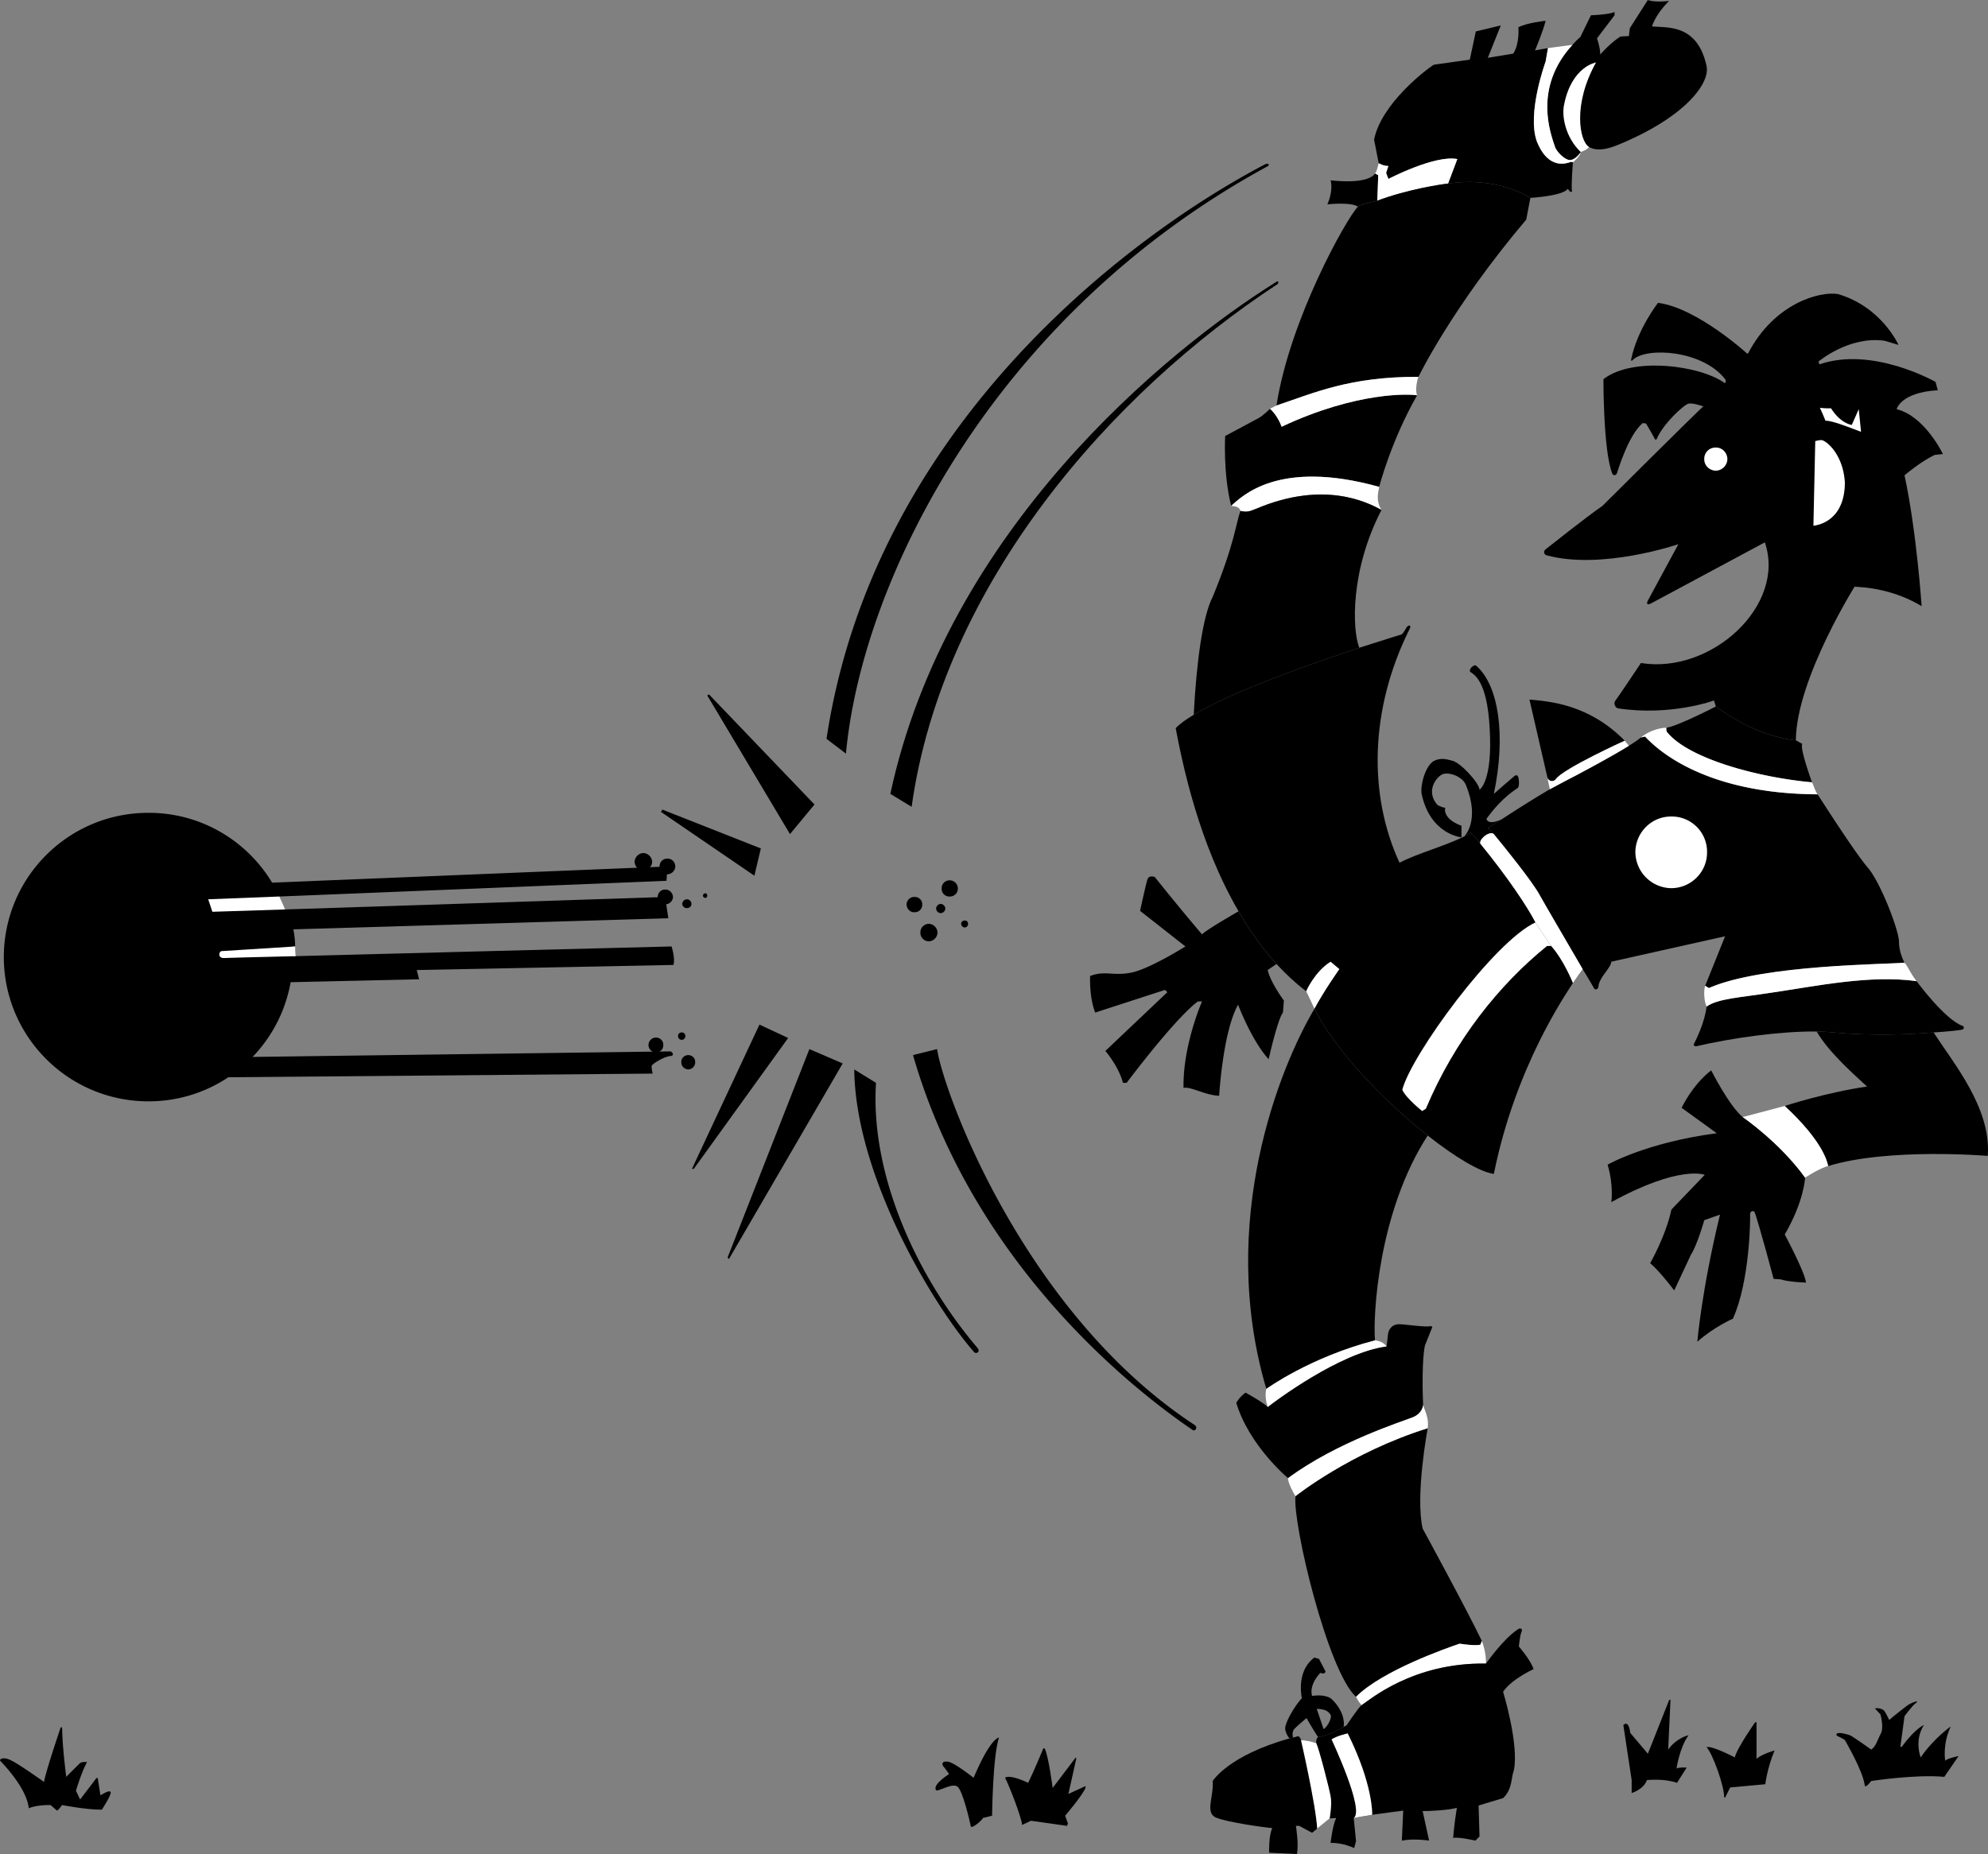 <svg xmlns="http://www.w3.org/2000/svg" width="429.875" height="401"><rect width="100%" height="100%" fill="#808080" stroke="none"/><path d="m371.022 152.8-.398-1.3s-9.282 3.438-20.801 1.7c-.59-.2-.996-1.134-.5-1.7.508-.613 5.5-8.102 5.5-8.102 15.195 2.461 31.468-12.441 26.8-26.097l-24.6 13.199c-.879.457-1.031.09-.7-.602l6.602-12.199s-16.543 5.66-28.5 2.399c-.668-.203-.691-.926-.203-1.297 1.055-.817 8.621-6.86 12.3-9.403 0 0 19.216-19.152 22.603-22.3 3.464-3.133 15.242-13.536 31.699-3.2 13.39 8.29 14.418 32.727.8 42 0 0-13.171 20.692-13.3 34.2 0 0-7.867-.332-17.301-7.297"/><path d="M398.924 104.3c-.414-6.234-4.125-9.03-5-9.1-.27-.083-1.402.198-1.402.198l-1 .403c.707 11.176-2.398 13.597-2.398 13.597-1.747-.195-7-3.199-7-3.199 3.195-2.707 2.5-10.5 2.5-10.5s-16.434-9.11-19.5-8.398c-.918.152-5.555 4.37-6.903 7.699l-.297.098c-.789-1.496-2-3.5-2-3.5l-.703-.098c-3.129 2.57-5.48 10.578-5.597 10.898-.274.524-.844.465-1 0C346.666 97.555 346.72 82 346.72 82c6.399-4.945 21.07-2.945 26.301.898 0 0 .309-.59 0-.898-4.832-6.254-16.934-7-19.898-4.2-.336.372-.508.227-.403-.1 1.34-6.52 5.801-12.2 5.801-12.2 8.484 1.094 19.3 11 19.3 11l.2-.102c5.7-10.933 15.637-13.445 19.402-12.8 9.48 2.78 13.098 11 13.098 11l-3-.899c-7.7-1.094-14.3 4.5-14.3 4.5l.202.602c11.54-3.973 25.098 3.797 25.098 3.797l.5 1.8c-8.098.48-8.898 4.102-8.898 4.102 6.12 1.516 10 9.7 10 9.7l-1.801.198c-3.196 1.555-6.5 4.403-6.5 4.403 2.617 12.086 3.699 28.297 3.699 28.297-11.04-6.618-22.898-3.5-22.898-3.5l-.301-.399c8.187-10.347 6.601-22.898 6.601-22.898"/><path fill="#fff" d="M371.022 101.8c1.352-.03 2.473-1.152 2.5-2.5-.027-1.417-1.148-2.538-2.5-2.5a2.413 2.413 0 0 0-2.5 2.5c-.035 1.348 1.086 2.47 2.5 2.5m21.5-6.402-.398 18.301s6.812-.387 6.8-9.398c-.414-6.235-4.125-9.031-5-9.102-.27-.082-1.402.2-1.402.2M394.721 91c1.336-.07 4.7 1.258 7.703 2.398l-.5-4.898-1.5 3.398s-2.37-.226-4.5-3.597c-1.18.058-2.402-.102-2.402-.102s.742 1.574 1.2 2.801"/><path d="M388.323 160.098s-7.867-.332-17.301-7.297c0 0-8.39 4.328-10.7 4.597 0 0-.081.75.2 1 4.758 5.79 19.89 9.786 31.3 10.801 0 0-2.734-7.469-2.1-8.3l-1.4-.801"/><path d="M355.721 159.3c2.535 2.716 12.7 12.368 37.3 12.5 1.61 2.446 8.157 12.72 10.903 15.9 2.739 3.214 6.73 13.605 6.7 16 .03 2.476 1.199 4.5 1.199 4.5-2.785.382-30.7.343-42.301 5.5l-.8-.5 4.3-10.7-24.598 5.5c-.101 1.426-2.691 3.387-2.8 5.5-.086.383-.614.703-.903.3 0 0-.992-1.757-2.5-4.202-2.992-5.168-7.89-13.489-9.398-16.2-1.7-3.015-7.403-10.07-9.899-13.097-.597-.621-1.004-1.082-1.203-1.203 0 0 1.207-.817 3-1.899a256.905 256.905 0 0 1 10.403-6.5c1.015-.539 1.953-1.058 2.8-1.5 3.848-1.969 10.508-5.547 14.297-7.898 1.317-.82 2.106-1.383 2.602-1.801l.898-.2"/><path fill="#fff" d="M361.424 192.098c4.274-.043 7.742-3.512 7.7-7.797.043-4.278-3.426-7.75-7.7-7.703-4.289-.047-7.758 3.425-7.8 7.703a7.881 7.881 0 0 0 7.8 7.797m30.399-22.898c-11.41-1.016-26.543-5.012-31.301-10.802-.281-.25-.2-1-.2-1-.523-.008-3.109.192-5.5 2.102l.9-.2c2.534 2.716 12.698 12.368 37.3 12.5-.473-.616-.965-2.19-1.2-2.6"/><path d="M330.721 151.3c4.309.395 12.852 1.009 20.602 8.9 0 0-13.176 5.972-14.899 8.3-.605.824-1.863.426-1.902-.7l-3.8-16.5m38.3 66.4c2.445-1.727 7.117-1.93 14-3 9.894-1.446 21.289-3.887 31.402-2.5 0 0 6.164 8.394 10 9.698.364.196.266.75-.203.801-.187.074-2.555.38-6.097.602-5.348.445-13.485.762-21.7 0-1.125-.125-2.363-.184-3.703-.203-7.652-.078-17.984 1.34-26 3.203 0 0-.719-.059-.398-.602.289-.523 2.324-4.547 2.699-8"/><path fill="#fff" d="M411.823 208.2c-2.785.382-30.7.343-42.301 5.5l-.8-.5c-.38 1.023-.24 3.429.3 4.5 2.445-1.727 7.117-1.93 14-3 9.894-1.446 21.289-3.887 31.402-2.5-1.39-1.782-1.847-3.153-2.601-4m-59.602-46.9c-3.789 2.352-10.45 5.93-14.297 7.9-.847.44-1.785.96-2.8 1.5l-.602-2.9c.04 1.126 1.297 1.524 1.902.7 1.723-2.328 14.899-8.3 14.899-8.3l.898 1.1"/><path d="M403.721 235c-8.96 1.3-17.797 4.2-17.797 4.2 8.336 7.745 9.168 12.07 9.399 13 12.988-4.009 34.5-2.2 34.5-2.2.789-10.406-7.532-20.164-11.7-26.7-5.347.442-13.527.759-21.699 0-1.113-.124-2.347-.175-3.601-.202 2.773 4.71 8.21 9.394 10.898 11.902m-26.898 6.598s7.965 5.422 13.5 13.101c0 0-.176 5.035-4.399 12.301 0 0 4.301 8.004 4.598 10.398 0 0-3.754-.105-5.5-.699l-1.5-.101s-3.148-11.809-4.098-14.399c-.195-.394-.992-.441-1 .5.082.856-.047 14.38-3.703 22.5 0 0-4.133 1.805-7.7 5 0 0 .911-11.097 4.903-27.5l-3.402 1.2s-1.488 5.32-2.898 7.5l-3.602 7.699s-3.07-4.11-5.2-5.899c0 0 3.344-5.777 4.602-11.601l7.2-7.5s-5.364-2.235-20.2 5.902c0 0 .54-3.555-.8-8.102 0 0 8.328-4.8 23.597-6.8l-7.597-5.5s2.316-4.973 6.398-8.098c0 0 3.832 7.613 6.8 10.098"/><path fill="#fff" d="M385.924 239.2c8.336 7.745 9.168 12.07 9.399 13-1.696.359-5 2.5-5 2.5-5.535-7.68-13.5-13.102-13.5-13.102 2.445-.614 9.101-2.399 9.101-2.399"/><path d="M284.221 218.2c4.57 9.105 15.16 20.019 24.5 27.398 5.89 4.656 11.297 7.89 14.3 8.3 4.677-23.191 15.497-38.765 17.103-41.3 0 0-1.965-4.961-4.7-8-1.457-2.07-3.402-5.098-3.402-5.098-1.691-3.3-5.883-9.633-11.898-17 0 0-1.149-1.582-2.102-2.402-.414.242-.898.511-1.398.8-4.243 2.13-10.211 3.684-14 5.7-6.833-14.817-6.399-33.387 2.199-50.598.449-.875-.301-.992-.801-.102-.457.872-.898 1.301-.898 1.301s-3.75 1.149-9.2 2.899c-10.5 3.492-27.425 9.441-35.8 14.5-1.7 1.004-3.047 1.992-3.903 2.902 1.473 7.664 4.93 24.742 13.602 39.598 2.297 4.023 5.02 7.894 8.199 11.402 1.957 2.121 4.102 4.125 6.402 5.898l1.797 3.801"/><path fill="#fff" d="M335.424 204.598h-.902c-10.316 8.363-19.926 20.285-26.2 35.203l-.8.5s-3.52-2.797-4.3-4.602c1.937-7.543 19.859-32.09 28.8-36.199 0 0 1.945 3.027 3.402 5.098"/><path fill="#fff" d="M322.924 180.3c2.496 3.028 8.2 10.083 9.899 13.098 1.508 2.711 6.406 11.032 9.398 16.2-.652.859-1.55 2.207-2.097 3 0 0-1.965-4.961-4.7-8-1.457-2.07-3.402-5.098-3.402-5.098-1.691-3.3-5.883-9.633-11.898-17-.579-.633 1.628-2.84 2.8-2.2m-40.5 34.098s1.844-4.261 5.297-6.398l1.903 1.598s-3.36 4.757-5.403 8.601l-1.797-3.8"/><path d="M324.721 177.2c-1.793 1.081-3 1.898-3 1.898.2.12.606.582 1.203 1.203-1.172-.64-3.379 1.566-2.8 2.199 0 0-1.149-1.582-2.102-2.402-.414.242-.898.511-1.398.8 0 0 3.496-3.351.398-11-.676-2-3.856-3.05-5.2-2.398-1.398.719-3.527 3.71-1 6.598 0 0 1.005.582 1.7.601-.344 1.137.57 2.848 3.5 3.899v2.5s-6.695-.582-8.598-9.297c-.383-1.906.79-6.153 2.598-7.203 1.363-.711 2.613-.461 3.902-.098 1.875.344 5.961 4.883 6 6.3 0 0 2.875-1.761 2.2-13.202-.563-11.008-3.735-11.793-4.2-12.297-.445-.524.848-1.754 1.297-1.301 4.89 4.258 6.434 15.164 3.8 27.7 0 0 4.224-3.704 4.5-3.9.345-.187.528-.195.7.098.211.223.403 2.055 0 2.5-.398.356-3.219 1.782-6.797 6.7 0 0 .188 1.55 3.297.101m-16 68.399c-9.34-7.38-19.93-18.293-24.5-27.399-7.387 12.39-21.09 45.965-10.398 82.2 0 0 9.406-6.848 23.5-10.5-.465-5.254.676-27.79 11.398-44.301"/><path d="M267.323 303.398s.683-1.246 2-2.199c0 0 3.754 2.051 4.8 3.102 1.266-1.004 15.489-11.77 25.7-13.102 0 0 .242-1.765.3-2.5.086-1.316 1.079-2.324 2.399-2.3 1.375.023 5.82.73 6.902.402l.297.199-1.597 4s-.79 3.004-.403 12.898c0 0-.05 1.832-2.398 2.7-1.785.734-16.305 5.3-26.801 13.101 0 0-8.387-6.965-11.2-16.3"/><path fill="#fff" d="M299.823 291.2c-10.211 1.331-24.434 12.097-25.7 13.1-.789-2.3-.3-3.902-.3-3.902s9.406-6.847 23.5-10.5c0 0 1.636.09 2.5 1.301"/><path d="M280.124 323.598s11.816-9.461 28.597-14.7c0 0-2.726 14.497-1.097 21.7 0 0 9.554 17.535 12.8 24.3l-.3.801s-.81.356-4.5-.199c-2.551.86-16.786 5.805-22.403 11.5-6.11-5.54-13.722-37.363-13.097-43.402"/><path fill="#fff" d="M307.721 303.898s-.05 1.832-2.398 2.7c-1.785.734-16.305 5.3-26.801 13.101-.086.992 1.398 3.617 1.602 3.899 0 0 11.816-9.461 28.597-14.7.278-2.066-.48-3.507-1-5m12.703 51-.3.801s-.81.356-4.5-.199c-2.551.86-16.786 5.805-22.403 11.5.426.773.63 1.14 1.203 1.8 1.594-1 10.985-9.26 26.899-9 .039-2.179-.578-4.05-.899-4.902"/><path d="M284.624 377s-2.04-.71-3.301-.602c-.09-.664-.602-.898-.602-.898-.406.129-.754.215-1.097.3l-.801.2c-13.188 3.66-16.602 9.2-16.602 9.2.274 3.394-1.715 6.886.703 7.898 2.38 1.043 10.828 2.187 12.2 2.3-.801 1.461-.7 5.301-.7 5.301l6 .301c.477-1.969-.203-6.102-.203-6.102h.703l2.797 1.5 1.102-.898 2.699-2.2 1.402-.1c-.785 1.605-1.203 5.398-1.203 5.398 2.543-.118 5.102 1.101 5.102 1.101l.398-1.5-.5-5 4-.699 6.703-.902-.3 6.5c2.601-.532 5.898 0 5.898 0l-1.398-6.399c1.414.043 5.753-.207 7.398-.699-.617 3.805-.8 6.5-.8 6.5 1.394-.23 4.8.598 4.8.598l.902-.899-.203-6.699 5.3-1.602c2.06-1.93 1.716-4.484 2.302-5.898 1.23-5.547-2.301-17.102-2.301-17.102 1.832-2.75 6.602-4.898 6.602-4.898-.723-2.078-3.2-4.902-3.2-4.902s.239-2.461.598-3.2c.363-.746-.473-.824-.8-.5-3.095 1.965-6.9 7.403-6.9 7.403-15.913-.262-25.304 8-26.898 9-.668.457-3.203 4.297-3.203 4.297-.2.136-.426.277-.7.402-1.48.895-3.519 1.86-5.5 2.2-.42.26-.464 1.042-.397 1.3"/><path fill="#fff" d="M287.522 393.3s.559-3.128.2-4.8c-.298-1.762-2.513-10.32-3.098-11.5 0 0-2.04-.71-3.301-.602 0 0 3.164 13.723 3.5 19.102l2.699-2.2m9.199-.8s.281-6.375-5.297-17.602c0 0-2.347.516-3.5 1.301 0 0 7.239 15.352 4.797 17l4-.699"/><path d="M283.721 366.8c-.719-2.542 1.8-5 1.8-5 1.02.458 1.103-.3 1.103-.3l-1.403-2.7-1-.3c-4.086 3.016-2.7 8.8-2.7 8.8-1.065 1.044-3.202 4.321-3.597 6.2-.187 1.16.899 2.5.899 2.5l.8-.2s-.453-1.226.399-2c.844-.847 2.5-2.202 2.5-2.202s1.394 2.48 2.5 4.101c1.98-.34 4.02-1.304 5.5-2.199.203-.77-.066-1.941-.2-2.402-.866-2.504-2.6-3.797-2.6-3.797-1.567-.953-4-.5-4-.5l1 2.797c.784.039 2.308.05 3 1.3.304.497-.493 2.38-1.5 3.102l-1.5-4.402-1-2.797m-15.899-169.703c2.297 4.023 5.02 7.894 8.199 11.402l-1.898 1.3c.59 2.704 3.5 6.598 3.5 6.598l-.2 2.602c-1.136 1.36-3.101 10.098-3.101 10.098-3.77-4.196-6.602-11.797-6.602-11.797-3.289 5.777-4.097 19.699-4.097 19.699-3.07-.129-6.2-2.07-7.7-1.7-.191-9.187 4-18.702 4-18.702h-.902c-5.07 3.785-15.398 17.601-15.398 17.601h-.801c-.93-3.586-3.801-6.898-3.801-6.898l13.402-12.703-.5-.5L236.823 219c-1.324-3.324-1.102-7.902-1.102-7.902 3.133-1.223 4.867-.004 8.703-.7 3.93-.675 11.899-5.699 11.899-5.699L246.522 197s1.258-5.797 1.602-6.8c.34-1.052 1.597-.5 1.597-.5a514.41 514.41 0 0 0 10.203 12.398c.766-.922 7.899-5 7.899-5m74-164.2s1.406-.445 1.8-1.097c2.172 1.219 5.141-.012 6.801-.703 13.672-5.711 19.367-12.91 18.598-16.797-2.016-9.328-8.746-8.219-11.8-8.602.984-2.949 3.702-5.5 3.702-5.5C357.581.57 356.323 0 356.323 0l-3.899 6.098-.203 1.703-1.797.097c-2.156 1.313-4.402 3.903-4.402 3.903.016-1.531-.7-3.5-.7-3.5l3.802-5v-.703c-1.274.578-5.102.703-5.102.703L341.722 8a18.357 18.357 0 0 0-1.7 1.7c-8.574 9.347-4.676 19.308-3.8 22 .308 1.077 2.28 3.085 3.402 2.898 1.164-.117 2.199-1.7 2.199-1.7m-44 10.5c-1.516.368-3.914.942-4.2 1.301-1.507-1.047-6.601-.5-6.601-.5 1.371-3.172.7-5.199.7-5.199 8.71.93 9.6-1.5 9.6-1.5l.7.398-.2 5.5"/><path d="M313.124 39.7c10.875-1.641 17.8 3.1 17.8 3.1 7.79-.57 8.098-2 8.098-2 .59 1.095.902.598.902.598-.234-1.222.2-6.3.2-6.3L339.72 35c-4.742 1.797-6.785-2.887-7.398-4.402-2.207-6.118 1.898-17.297 1.898-17.297l.5-2.903-2.797.5s1.672-3.906 2.297-6.398c0 0-3.851.363-5.898 1.398 0 0 .343 3.43-1.102 5.7l-5.5.902 2.801-7-5.398 1.3-1.301 6.098-7.8 1.102c-1.652 1.05-11.336 8.406-12.898 16.2l1 5.1s.988.61 2.097.598l-.5 1.5.5 1.301s10.067-5.254 14.903-4.3l-2 5.3"/><path fill="#fff" d="M340.022 9.7c-8.574 9.347-4.676 19.308-3.8 22 .308 1.077 2.28 3.085 3.402 2.898 1.164-.118 2.199-1.7 2.199-1.7-.137.946-1.7 2.2-1.7 2.2l-.402-.098c-4.742 1.797-6.785-2.887-7.398-4.402-2.207-6.118 1.898-17.297 1.898-17.297l.5-2.903 5.301-.699"/><path fill="#fff" d="M341.823 32.898c-3.414-3.277-4.16-7.933-3.602-10.3 1.637-8.246 6.903-9.098 6.903-9.098-5.102 9.09-3.59 17.082-1.5 18.3-.395.653-1.801 1.098-1.801 1.098m-44.5 4.602.699.398-.2 5.5c6.65-2.484 13.895-3.55 15.302-3.699l2-5.3c-4.836-.954-14.903 4.3-14.903 4.3l-.5-1.3.5-1.5c-1.11.011-2.097-.598-2.097-.598-.227.726-.325 1.664-.801 2.199"/><path d="m44.221 191.5 100.102-4.102-.2 3.102-83.699 3.398-15.402.602-.8-3m1.702 5.7 15.7-.5 82.199-2.7.699 4.598L63.424 201s.371 1.453.399 3.7l-15.801 1c-.75-.048-1.016 1.616.5 1.5.336-.024 6.43-.188 15.402-.4 27.313-.73 81.297-2.1 81.297-2.1s.836 2.597.403 4l-55.5 1.1.5 2-44.403 1-.297-15.6m99 30.198-98.3 1.301L48.323 233l92.8-.8s-.292-1.208-.199-1.7c.133-.422 2.778-2.063 4.098-2.102.832-.035.434-.945-.098-1m47.598-55.698 4.602 2.8c6.742-48.168 43.167-89.508 79.199-113.102 0 0 .402-.921-.399-.398-23.832 14.895-71.183 53.723-83.402 110.7"/><path d="M274.221 35.898C214.713 68.207 186.393 125.531 182.924 163l-4.203-3.2c10.184-67.613 65.684-109.01 94.903-124.3 1.097-.297.597.398.597.398m-103.398 144.5 5.3-6.398-22.8-23.8-.399.198 17.899 30m-7.699 9 1.398-5.898-21.3-8.402-.298.5 20.2 13.8m34.3 38.802 5.2-1.302c1.585 10.086 19.171 57.364 55.699 81.301.754.504.129 1.414-.399 1.102-11.066-7.508-47.093-34.63-60.5-81.102m-12.703 3.101 4.703 2.9c-1.281 19.991 8.922 42.07 22 57.398.625.812-.441 1.422-.902.703-8.828-10.094-25.574-38.11-25.8-61m-9.7-4.403 7.2 3.102-24.598 42.3-.301-.3 17.699-45.102m-10.801-5.3L149.624 252.8h.398l20.402-28.301-6.203-2.902m33.5-24.297c.969.044 1.73-.714 1.703-1.702.028-.887-.734-1.645-1.703-1.598-.902-.047-1.66.71-1.7 1.598.04.988.798 1.746 1.7 1.703m5.703.199c.52-.027.953-.46 1-1-.047-.531-.48-.965-1-1-.55.035-.984.469-1 1 .016.54.45.973 1 1m1.899-3.602a1.71 1.71 0 0 0 1.8-1.699 1.77 1.77 0 0 0-1.8-1.8 1.693 1.693 0 0 0-1.7 1.8c-.05.946.747 1.742 1.7 1.7m3.301 6.699a.744.744 0 0 0 .699-.797.646.646 0 0 0-.7-.703c-.437-.04-.773.3-.8.703.027.43.363.77.8.797m-7.8 3a1.961 1.961 0 0 0 1.898-1.899c-.027-1.023-.855-1.855-1.898-1.898-1.012.043-1.84.875-1.801 1.898-.04 1.028.789 1.86 1.8 1.899M139.124 188.3a2.008 2.008 0 0 0 1.898-1.902c-.05-1.027-.879-1.859-1.898-1.898a1.982 1.982 0 0 0-1.903 1.898 1.994 1.994 0 0 0 1.903 1.903m5.199.797c.926-.036 1.683-.793 1.699-1.7-.016-.968-.773-1.726-1.7-1.699-.945-.027-1.706.73-1.698 1.7-.008.906.753 1.663 1.699 1.699m4.199 7.3a.924.924 0 0 0 1-.898 1.012 1.012 0 0 0-1-1c-.52.008-.953.441-1 1 .047.512.48.945 1 .898m4-2.198a.44.44 0 0 0 .402-.5c.04-.262-.18-.477-.402-.5-.313.023-.527.238-.5.5-.027.273.187.491.5.5m-8.699 1.398a1.676 1.676 0 0 0 1.699-1.598c-.047-.902-.773-1.629-1.7-1.602-.863-.027-1.59.7-1.6 1.602.01.887.737 1.613 1.6 1.598m-1.999 32c.926.039 1.648-.684 1.601-1.598.047-.867-.675-1.59-1.601-1.602-.86.012-1.582.735-1.602 1.602.02.914.742 1.637 1.602 1.598m5.601-2.7c.418-.008.778-.37.797-.8-.02-.461-.379-.825-.797-.797-.472-.028-.836.336-.8.797-.036.43.328.793.8.8m1.399 6.402c.847-.03 1.535-.718 1.5-1.6.035-.813-.653-1.5-1.5-1.5-.848 0-1.535.687-1.5 1.5-.035.882.652 1.57 1.5 1.6m-116.699 6.9c17.195.015 31.175-13.966 31.199-31.2a31.7 31.7 0 0 0-1.801-10.402c-.3-.88-.668-1.786-1.098-2.7-4.925-10.687-15.765-18.128-28.3-18.097C14.834 175.77.854 189.746.823 207c.031 17.234 14.011 31.215 31.3 31.2"/><path fill="#fff" d="M63.924 206.8c-8.972.212-15.066.376-15.402.4-1.516.116-1.25-1.548-.5-1.5l15.8-1c-.019.94.102 2.1.102 2.1m-18-9.6 15.7-.5c-.313-.884-.77-1.887-1.2-2.802l-15.402.602.902 2.7"/><path d="M.022 380.8s5.77 5.735 6.2 10.298c0 0 1.48-.746 4.702-.7l1.399 1.2s.386-.145 1.101-1.2c0 0 5.274 1.036 8.598 1 0 0 2.121-3.195 1.902-3.8-.238-.536-1.687.39-2.203.703l-.597-3.801-.301.098-3.5 4.601s-.512-1.074-.899-1.898c0 0 1.2-4.07 2.399-6.203 0 0-1.184-.133-1.602.3-.406.446-2.613 2.547-2.898 2.903 0 0-.856-6.453-.899-10.703h-.3s-3.243 9.5-3.602 11.8c0 0-5.785-4.125-7.398-4.8-1.583-.696-2.258-.059-2.102.203m202.402 6.399c.332.398 3.438-1.645 4.598-.802 1.125.758 2.707 7.61 2.902 8.602.11.66 2.532-1.355 2.598-1.8l2-.5s.144-13.005 1.5-16.9c0 0-1.754-.124-5.5 8.7 0 0-4.148-3.32-5.598-3.5-1.52-.16-1.207.824-.8 1.2.386.429 1.097 1.5 1.097 1.5s-3.719 2.3-2.797 3.5m14.899-2.7c.566.941 3.453 8.113 3.699 10.2l1.902-.9s7.594 1.052 7.797 1.098l.203-.5-.601-1.699s3.633-4.234 4.398-6v-.398L231.022 388l1.7-7.602-.099-.3-5 6.601s-.863-6.707-1.699-8.5l-.3-.101s-2.196 5.297-3.301 7.5c0 0-3.922-1.93-5-1.098m133.699-11.402 1.8 11.902v2.8s2.579-.76 3.302-2.8c0 0 3.687-.406 6.5.598l2.097-3.297s-1.781-.117-2.2.199c0 0 .669-4.574 2.603-7.2 0 0-2.493.481-4.403 3.098l.5-10.8-.297.101-4.601 11.602-3.801-4.5s-.262-2.89-1.5-1.703m18 4.8c1.34 1.375 3.84 8.489 3.8 10.801l.2.102 1.102-2.203 7.597-.7s.39-3.425 2-7.3c0 0-2.683.734-3.898 1.8V372.5h-.301s-3.965 5.633-4.398 7.598c0 0-5.047-2.653-6.102-2.2m28.102-2.598c.093.22 1.757.794 1.898 1.2.144.355 3.719 6.309 4.2 9.598 0 0-.028.941 1.402-.899 0 0 9.613-1.484 15.8-.898l3.098-4.5s-2.367.465-2.898 1c0 0-.645-3.48 1.199-7.403 0 0-3.739 2.633-6.5 6.7 0 0-1.477-3.621.699-7 0 0-1.754.582-4.8 4.703h-.298l.899-6.602s1.703-2.375 2.5-2.898c.804-.617-.602-.176-1.301.199-.672.309-4.098 3.11-4.5 3.5 0 0-.875-1.863-1.2-2.102-.359-.332-1.331-.558-1.898-.398l1.2 1.3s.785 2.833.097 4.098c-.683 1.247-1.039 2.825-2.097 3.5 0 0-3.883-2.78-4.602-3.097-.762-.266-3.168-.938-2.898 0M266.221 109.398c2.305-1.988 10.113-10.199 32-4.097 0 0 2.574-9.961 8.203-19.801-1.496-.281-12.937-.875-29.3 6.8 0 0-.7-2.238-2.5-3.902 0 0-1.504 1.551-2.602 2.102-1.04.54-7.098 3.8-7.098 3.8s-.468 8.141 1.297 15.098m31.602-66c6.648-2.484 13.894-3.55 15.3-3.699 10.876-1.64 17.801 3.102 17.801 3.102l-.902 4.699c-16.07 18.992-23.3 34-23.3 34-14.927-.047-22.579 3.492-30.7 6.2 2.867-18.579 15.09-40.391 17.602-43 .285-.36 2.683-.934 4.199-1.302"/><path fill="#fff" d="M298.721 110.3c-2.926-1.62-12.387-6.472-27-.3-1.164.41-1.805.914-3.5.5-.203-.957-1.32-1.012-2-1.102 2.305-1.988 10.113-10.199 32-4.097-.09.93-.863 2.734.5 5m-24.097-21.903c1.8 1.664 2.5 3.903 2.5 3.903 16.363-7.676 27.804-7.082 29.3-6.801-.457-1.113-.011-3.305.297-4-14.926-.047-22.578 3.492-30.7 6.2l-1.397.698"/><path d="M293.924 140.098c-10.5 3.492-27.425 9.441-35.8 14.5.601-11.407 1.925-21.301 4.097-25.5 4.723-11.434 5.024-15.899 6-18.598 1.695.414 2.336-.09 3.5-.5 14.613-6.172 24.074-1.32 27 .3-6.742 12.993-6.355 25.852-4.797 29.798"/></svg>
